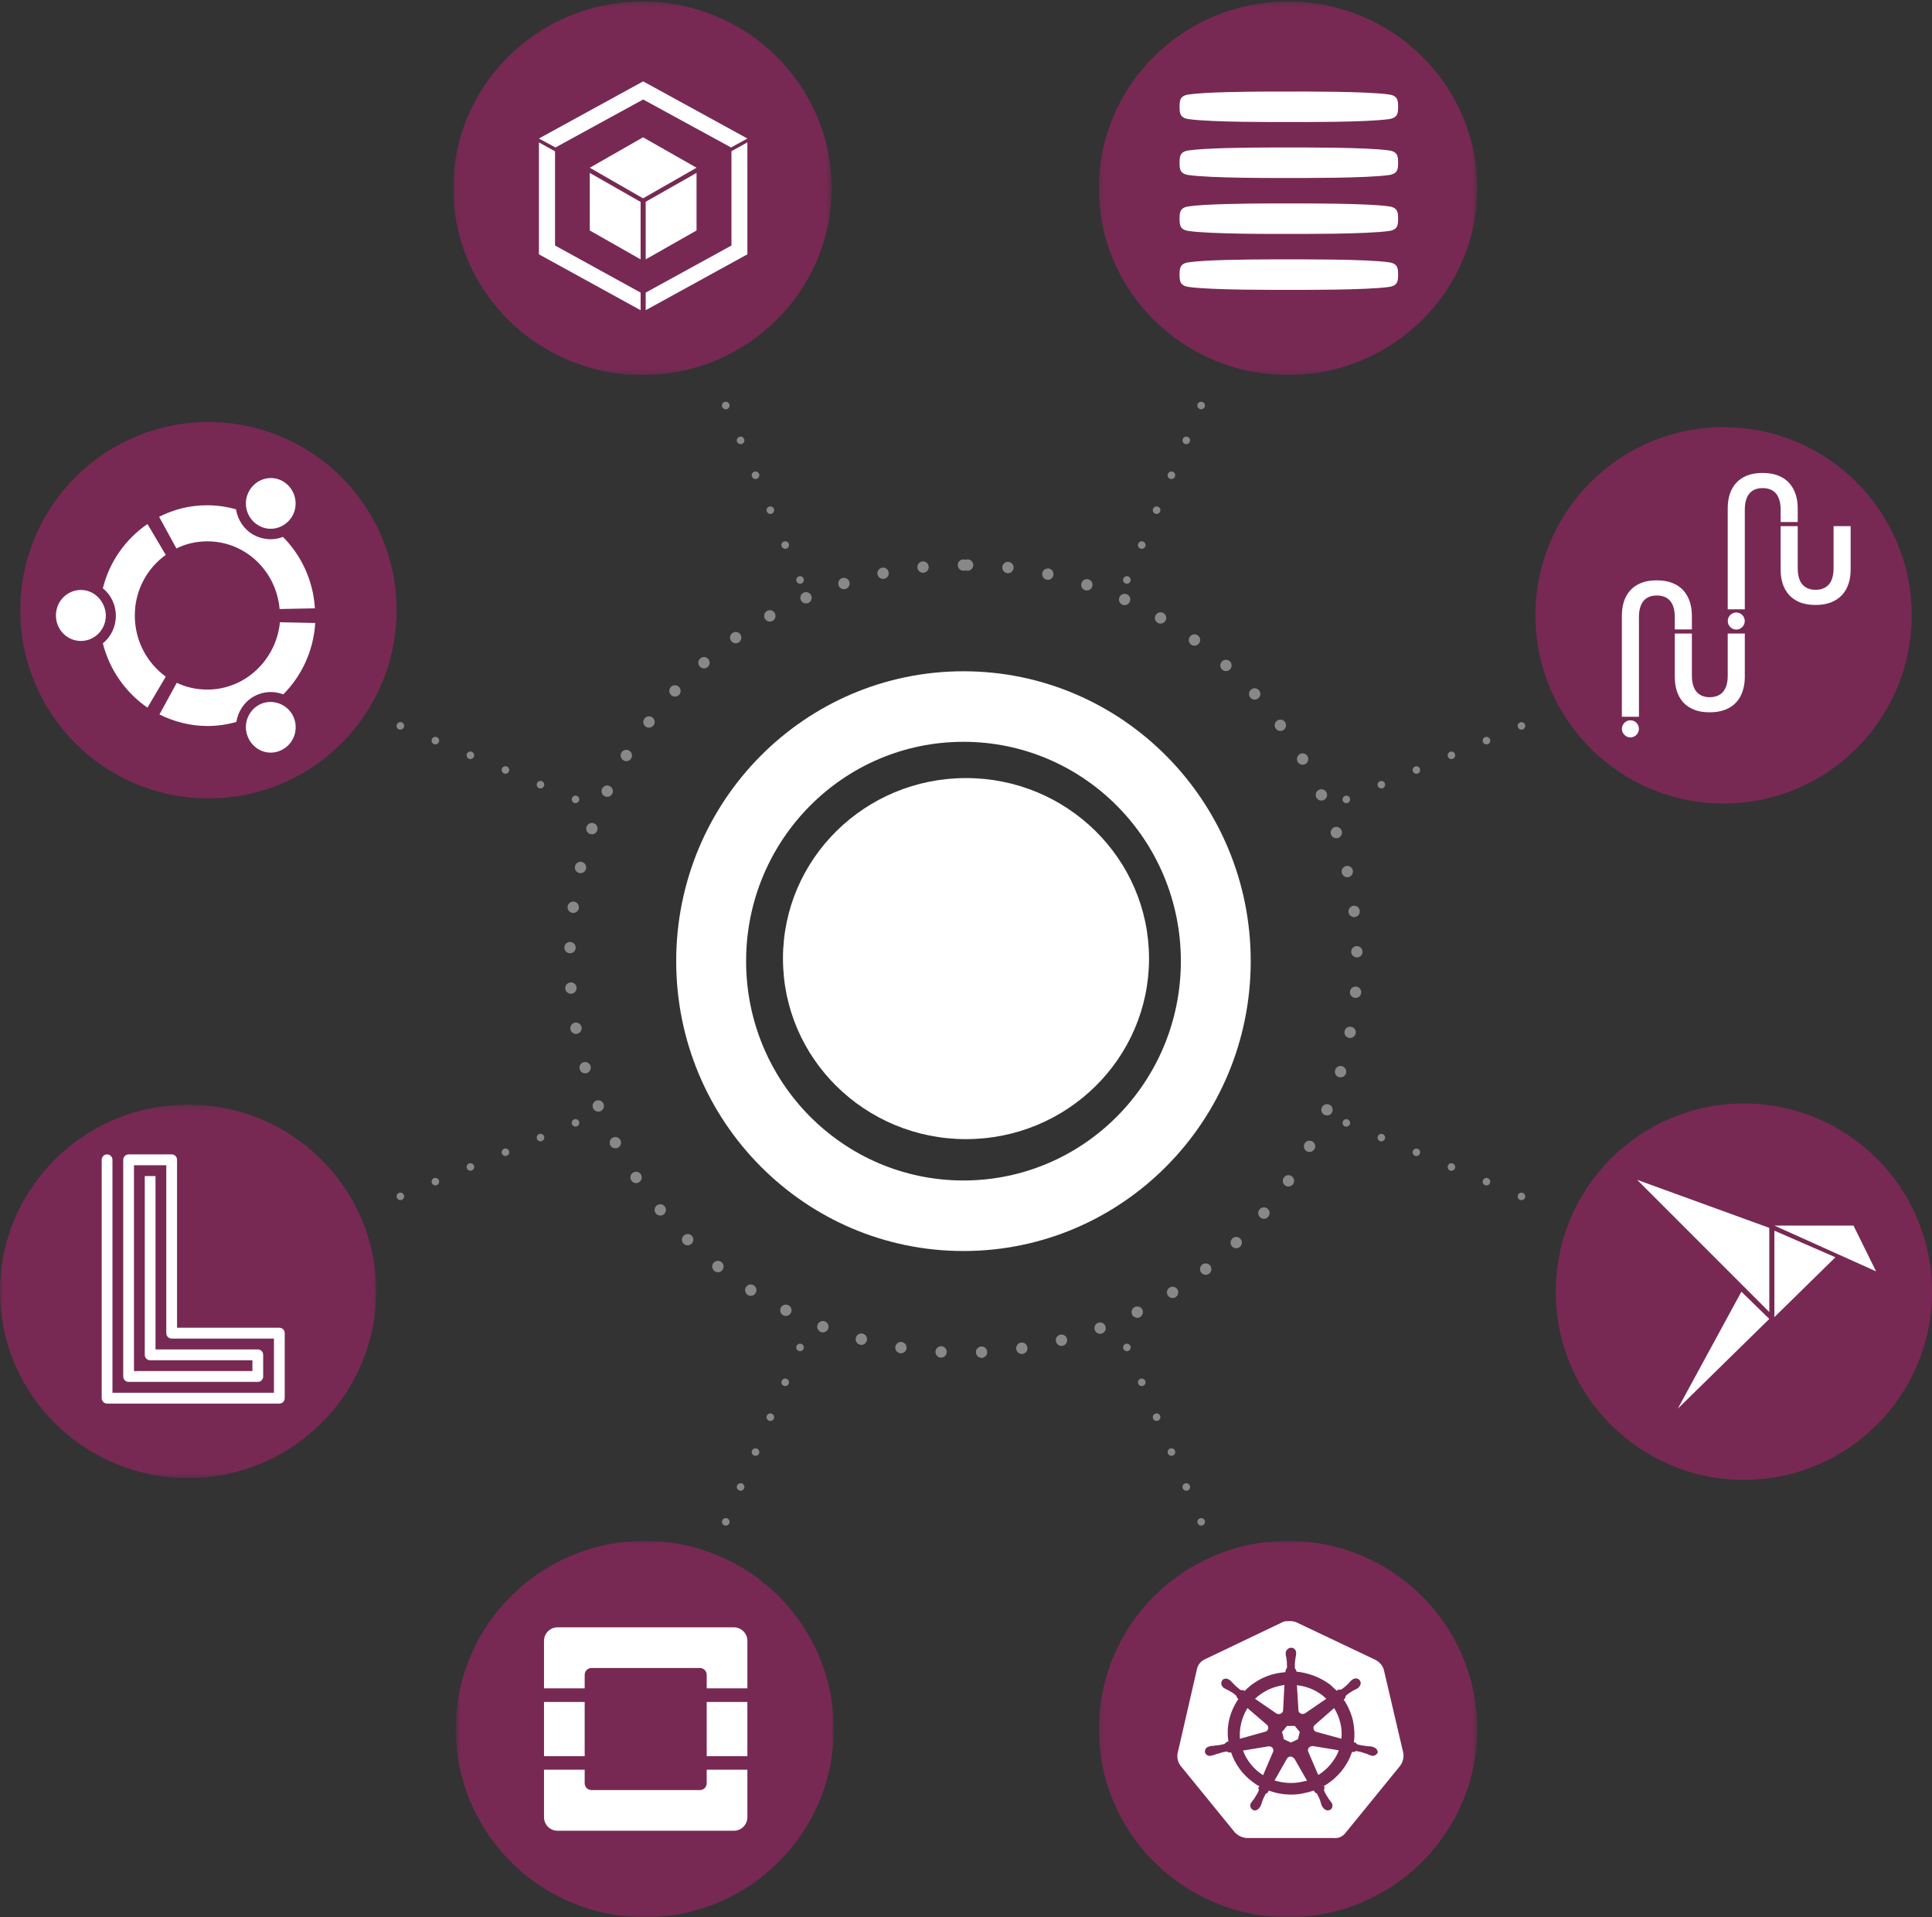 <?xml version="1.0" encoding="UTF-8" standalone="no"?>
<svg xmlns="http://www.w3.org/2000/svg" height="377px" width="380px" version="1.1" xmlns:xlink="http://www.w3.org/1999/xlink" viewBox="0 0 380 377"><rect x="0" y="0" width="380" height="377" fill="#333333" stroke="none"/><!-- Generator: Sketch 55 (78076) - https://sketchapp.com -->
 <title>Group 92</title>
 <desc>Created with Sketch.</desc>
 <defs>
  <polygon id="path-1" points="0.137 0.303 74.552 0.303 74.552 73.737 0.137 73.737"/>
  <polygon id="path-3" points="0.153 0.303 74.568 0.303 74.568 73.737 0.153 73.737"/>
  <polygon id="path-5" points="0.137 0 74.552 0 74.552 74 0.137 74"/>
  <polygon id="path-7" points="0.645 0 75 0 75 74 0.645 74"/>
  <polygon id="path-9" points="0 0.214 74 0.214 74 73.648 0 73.648"/>
  <polygon id="path-11" points="3.3751e-13 0.061 51.911 0.061 51.911 50.162 3.3751e-13 50.162"/>
 </defs>
 <g id="Homepage" fill-rule="evenodd" fill="none">
  <g id="OVERVIEW-page" transform="translate(-871 -219)">
   <g id="Group-92" transform="translate(871 219)">
    <path id="Fill-1" fill="#772953" d="m343 217c-20.44 0-37 16.56-37 37 0 20.43 16.56 37 37 37 20.43 0 37-16.57 37-37 0-20.44-16.57-37-37-37"/>
    <path id="Fill-3" fill="#772953" d="m78 120c0 20.45-16.548 37-37 37s-37-16.55-37-37c0-20.452 16.548-37 37-37s37 16.548 37 37"/>
    <path id="Fill-5" fill="#fff" d="m50.805 103.3c2.357 1.41 5.304 0.54 6.679-1.8 1.374-2.409 0.522-5.419-1.769-6.824-2.357-1.404-5.302-0.535-6.678 1.805-1.373 2.408-0.588 5.419 1.768 6.819m-10.017 32.3c-2.159 0-4.19-0.46-6.023-1.33l-3.405 6.22c2.817 1.4 6.024 2.27 9.428 2.27 1.964 0 3.863-0.27 5.696-0.8 0.328-2.01 1.506-3.88 3.339-4.95 1.834-1.07 3.994-1.2 5.892-0.47 3.602-3.61 5.959-8.56 6.285-14.04l-6.939-0.14c-0.72 7.36-6.809 13.24-14.273 13.24m0-29.15c7.464 0 13.553 5.82 14.207 13.31l6.941-0.14c-0.328-5.48-2.685-10.43-6.285-14.04-1.834 0.73-3.994 0.6-5.892-0.47-1.835-1.07-3.013-2.94-3.341-4.95-1.833-0.534-3.73-0.803-5.695-0.803-3.405 0-6.546 0.803-9.427 2.273l3.403 6.22c1.899-0.94 3.93-1.4 6.089-1.4m-14.272 14.58c0-4.95 2.421-9.3 6.089-11.91l-3.602-6.08c-4.255 2.94-7.463 7.35-8.772 12.64 1.571 1.27 2.554 3.21 2.554 5.41 0 2.21-0.983 4.15-2.554 5.42 1.309 5.22 4.517 9.7 8.772 12.64l3.602-6.09c-3.732-2.74-6.089-7.09-6.089-12.03m24.289 17.65c-2.356 1.41-3.141 4.42-1.768 6.82 1.376 2.41 4.321 3.21 6.678 1.81s3.143-4.42 1.769-6.82c-1.375-2.34-4.388-3.15-6.679-1.81m-34.895-22.67c-2.685 0-4.91 2.21-4.91 5.02 0 2.74 2.161 5.01 4.91 5.01 2.685 0 4.91-2.21 4.91-5.01-0.066-2.75-2.225-5.02-4.91-5.02"/>
    <path id="Fill-7" fill="#772953" d="m339 84c-20.44 0-37 16.56-37 37 0 20.43 16.56 37 37 37 20.43 0 37-16.57 37-37 0-20.44-16.57-37-37-37"/>
    <path id="Fill-9" fill="#fff" d="m364 112c0 1-0.14 1.94-0.41 2.77-0.28 0.85-0.7 1.59-1.26 2.21-0.57 0.62-1.3 1.11-2.16 1.46-0.87 0.34-1.91 0.52-3.09 0.52s-2.22-0.18-3.07-0.52c-0.85-0.35-1.57-0.84-2.13-1.46s-0.98-1.37-1.25-2.21c-0.27-0.83-0.4-1.77-0.4-2.77v-8.54h3.36v8.24c0 0.77 0.09 1.43 0.25 1.97 0.17 0.55 0.41 0.99 0.72 1.32s0.68 0.58 1.1 0.74c0.43 0.17 0.91 0.25 1.44 0.25 0.54 0 1.02-0.08 1.45-0.25 0.43-0.16 0.8-0.41 1.11-0.74s0.56-0.77 0.72-1.32c0.17-0.54 0.26-1.2 0.26-1.97v-8.24h3.36v8.54zm-14.03-13.716c-0.17-0.538-0.41-0.983-0.72-1.316-0.31-0.337-0.68-0.587-1.11-0.745-0.43-0.163-0.92-0.242-1.45-0.242s-1.01 0.081-1.44 0.24c-0.42 0.16-0.79 0.411-1.1 0.747-0.31 0.332-0.55 0.777-0.71 1.314-0.17 0.547-0.26 1.205-0.26 1.978v19.56h-3.36v-19.862c0-0.999 0.13-1.933 0.4-2.772 0.27-0.842 0.69-1.583 1.25-2.209 0.56-0.622 1.28-1.112 2.13-1.459 0.86-0.342 1.89-0.518 3.07-0.518s2.21 0.176 3.08 0.52c0.87 0.346 1.6 0.836 2.16 1.459 0.56 0.626 0.99 1.366 1.26 2.207 0.28 0.839 0.42 1.773 0.42 2.773v2.691h-3.36v-2.39c0-0.768-0.09-1.431-0.26-1.975v-0.001zm-10.14 23.836c0-0.93 0.75-1.68 1.67-1.68s1.67 0.75 1.67 1.68c0 0.92-0.75 1.68-1.67 1.68-0.93 0-1.67-0.76-1.67-1.68zm3.35 10.99c0 1.01-0.14 1.95-0.42 2.78-0.27 0.84-0.69 1.58-1.26 2.21-0.56 0.62-1.29 1.11-2.16 1.45-0.86 0.35-1.91 0.52-3.08 0.52-1.19 0-2.21-0.17-3.06-0.52-0.86-0.34-1.58-0.83-2.14-1.45-0.56-0.63-0.98-1.37-1.25-2.21s-0.4-1.77-0.4-2.78v-8.53h3.36v8.24c0 0.76 0.09 1.43 0.26 1.97s0.41 0.98 0.72 1.32c0.31 0.33 0.68 0.58 1.09 0.74 0.43 0.16 0.91 0.25 1.44 0.25s1.02-0.09 1.45-0.25 0.8-0.41 1.11-0.74c0.31-0.34 0.56-0.78 0.73-1.32s0.25-1.21 0.25-1.97v-8.24h3.36v8.54-0.01zm-14.03-13.71c-0.17-0.54-0.41-0.98-0.72-1.32-0.31-0.33-0.68-0.58-1.11-0.74s-0.92-0.24-1.45-0.24-1.02 0.08-1.44 0.24-0.79 0.41-1.1 0.74c-0.3 0.34-0.55 0.78-0.71 1.32-0.18 0.55-0.26 1.21-0.26 1.98v19.56h-3.36v-19.87c0-1 0.13-1.93 0.4-2.77s0.69-1.58 1.25-2.21c0.56-0.62 1.28-1.11 2.13-1.45 0.85-0.35 1.89-0.52 3.07-0.52s2.22 0.17 3.08 0.52c0.87 0.34 1.6 0.83 2.16 1.45 0.56 0.63 0.99 1.37 1.26 2.21 0.28 0.84 0.42 1.77 0.42 2.77v2.7h-3.36v-2.4c0-0.76-0.09-1.43-0.26-1.97zm-7.29 25.11c-0.31 0.32-0.73 0.49-1.18 0.49s-0.87-0.17-1.18-0.5c-0.32-0.31-0.49-0.73-0.49-1.18s0.17-0.87 0.49-1.19c0.31-0.32 0.73-0.49 1.18-0.49s0.87 0.17 1.18 0.49c0.32 0.31 0.49 0.74 0.49 1.19s-0.17 0.87-0.49 1.19z"/>
    <g id="Group-13" transform="translate(216)">
     <mask id="mask-2" fill="white">
      <use xlink:href="#path-1"/>
     </mask>
     <path id="Fill-11" fill="#772953" mask="url(#mask-2)" d="m74.552 37.02c0 20.278-16.658 36.717-37.207 36.717-20.551 0-37.208-16.439-37.208-36.717-0-20.278 16.658-36.717 37.208-36.717 20.547-0 37.207 16.439 37.207 36.717"/>
    </g>
    <path id="Fill-14" fill="#fff" d="m250.21 51.003c-4.8 0.009-13.17 0.088-16.5 0.588-1.8 0.279-1.66 1.442-1.71 2.401v0.018c0.05 0.958-0.09 2.122 1.71 2.4 4.43 0.665 17.81 0.587 19.78 0.587h0.02c1.96 0 15.34 0.078 19.77-0.587 1.8-0.278 1.67-1.442 1.72-2.4-0.05-0.963 0.09-2.139-1.72-2.419-4.43-0.666-17.81-0.588-19.77-0.588-0.5-0.003-1.7-0.003-3.3-0.003v0.003z"/>
    <path id="Fill-16" fill="#fff" d="m250.21 18.003c-4.8 0.009-13.17 0.088-16.5 0.588-1.8 0.279-1.66 1.441-1.71 2.401v0.018c0.05 0.958-0.09 2.122 1.71 2.4 4.43 0.665 17.81 0.587 19.78 0.587h0.02c1.96 0 15.34 0.078 19.77-0.588 1.8-0.277 1.67-1.442 1.72-2.401-0.05-0.961 0.09-2.138-1.72-2.417-4.43-0.666-17.81-0.588-19.77-0.588-0.49 0-1.7-0.003-3.3 0z"/>
    <path id="Fill-18" fill="#fff" d="m250.21 40.006c-4.8 0.008-13.17 0.089-16.5 0.588-1.8 0.278-1.66 1.44-1.71 2.398v0.018c0.05 0.959-0.09 2.122 1.71 2.399 4.43 0.666 17.81 0.588 19.78 0.588h0.02c1.96 0 15.34 0.078 19.77-0.588 1.8-0.277 1.67-1.44 1.72-2.398-0.05-0.962 0.09-2.137-1.72-2.417-4.43-0.666-17.81-0.588-19.77-0.588-0.5-0.005-1.7-0.007-3.3-0.005v0.005z"/>
    <path id="Fill-20" fill="#fff" d="m250.21 29.004c-4.8 0.008-13.17 0.089-16.5 0.588-1.8 0.279-1.66 1.44-1.71 2.4v0.018c0.05 0.958-0.09 2.121 1.71 2.399 4.43 0.666 17.81 0.588 19.78 0.588h0.02c1.96 0 15.34 0.077 19.77-0.588 1.8-0.278 1.67-1.441 1.72-2.399-0.05-0.963 0.09-2.137-1.72-2.418-4.43-0.664-17.81-0.588-19.77-0.588-0.5-0.004-1.7-0.004-3.3-0.004v0.004z"/>
    <g id="Group-24" transform="translate(89)">
     <mask id="mask-4" fill="white">
      <use xlink:href="#path-3"/>
     </mask>
     <path id="Fill-22" fill="#772953" mask="url(#mask-4)" d="m37.361 0.303c-20.54 0-37.208 16.446-37.208 36.717 0 20.27 16.668 36.717 37.208 36.717 20.541 0 37.207-16.447 37.207-36.717 0-20.271-16.666-36.717-37.207-36.717"/>
    </g>
    <polygon id="Fill-25" points="127 51 137 45.323 137 34 127 39.676" fill="#fff"/>
    <polygon id="Fill-27" points="143.87 29.732 143.87 48.278 127 57.537 127 61 147 50.01 147 28" fill="#fff"/>
    <polygon id="Fill-29" points="126.48 27 116 32.984 126.48 39 137 32.984" fill="#fff"/>
    <polygon id="Fill-31" points="126.5 19.562 143.79 29 147 27.235 126.5 16 106 27.235 109.25 29" fill="#fff"/>
    <polygon id="Fill-33" points="109.17 29.762 106 28 106 50.01 126 61 126 57.537 109.17 48.278" fill="#fff"/>
    <polygon id="Fill-35" points="116 45.323 126 51 126 39.708 116 34" fill="#fff"/>
    <path id="Fill-37" fill="#888" d="m142.05 80.023c-0.14-0.37 0.02-0.814 0.41-0.962 0.37-0.163 0.82 0.014 0.97 0.385 0.17 0.385-0.01 0.814-0.39 0.977-0.1 0.03-0.19 0.059-0.3 0.059-0.28 0-0.57-0.177-0.69-0.459m2.92 6.856c-0.15-0.37 0.03-0.799 0.41-0.962 0.37-0.163 0.82 0.015 0.97 0.4 0.17 0.37-0.01 0.799-0.39 0.962-0.09 0.045-0.19 0.059-0.3 0.059-0.28 0-0.55-0.162-0.69-0.459m2.94 6.871c-0.17-0.385 0.01-0.814 0.39-0.977 0.39-0.148 0.82 0.015 0.99 0.4 0.16 0.37-0.03 0.814-0.41 0.962-0.09 0.045-0.19 0.06-0.28 0.06-0.3 0-0.57-0.163-0.69-0.445m2.92 6.86c-0.17-0.37 0.01-0.818 0.39-0.966 0.39-0.163 0.82 0.015 0.99 0.386 0.16 0.38-0.02 0.81-0.41 0.98-0.09 0.03-0.19 0.06-0.28 0.06-0.3 0-0.57-0.18-0.69-0.46m2.92 6.85c-0.17-0.37 0.01-0.81 0.4-0.96 0.38-0.16 0.81 0.02 0.98 0.39 0.16 0.38-0.02 0.81-0.41 0.97-0.09 0.05-0.19 0.06-0.28 0.06-0.3 0-0.57-0.18-0.69-0.46m2.92 6.86c-0.17-0.37 0.01-0.8 0.4-0.96 0.38-0.17 0.83 0.01 0.97 0.4 0.17 0.37-0.01 0.8-0.38 0.96-0.11 0.04-0.2 0.06-0.3 0.06-0.29 0-0.57-0.16-0.69-0.46m64.29 150.92c-0.17-0.37 0.01-0.81 0.39-0.96 0.39-0.16 0.82 0.02 0.99 0.39 0.15 0.38-0.02 0.81-0.41 0.97-0.09 0.03-0.19 0.06-0.28 0.06-0.3 0-0.57-0.17-0.69-0.46m2.92 6.86c-0.17-0.37 0.01-0.81 0.4-0.96 0.38-0.16 0.81 0.01 0.97 0.4 0.17 0.37-0.01 0.8-0.4 0.96-0.09 0.05-0.19 0.06-0.29 0.06-0.29 0-0.56-0.16-0.68-0.46m2.92 6.87c-0.17-0.38 0.01-0.81 0.4-0.98 0.38-0.16 0.82 0.02 0.97 0.4 0.17 0.37-0.01 0.82-0.4 0.97-0.09 0.04-0.19 0.06-0.28 0.06-0.31 0-0.57-0.17-0.69-0.45m2.92 6.86c-0.17-0.39 0.01-0.82 0.4-0.98 0.38-0.15 0.82 0.03 0.97 0.4 0.17 0.37-0.01 0.82-0.39 0.96-0.1 0.05-0.19 0.06-0.29 0.06-0.29 0-0.57-0.16-0.69-0.44m2.92 6.85c-0.16-0.37 0.01-0.81 0.4-0.96 0.37-0.16 0.82 0.02 0.97 0.39 0.17 0.38-0.01 0.81-0.39 0.97-0.1 0.03-0.19 0.06-0.3 0.06-0.28 0-0.56-0.17-0.68-0.46m2.93 6.86c-0.16-0.37 0.02-0.8 0.39-0.96 0.39-0.16 0.82 0.01 0.99 0.4 0.15 0.37-0.03 0.8-0.41 0.96-0.09 0.05-0.19 0.06-0.28 0.06-0.3 0-0.57-0.16-0.69-0.46"/>
    <path id="Fill-39" fill="#888" d="m235.96 80.423c-0.38-0.163-0.55-0.592-0.41-0.977 0.17-0.371 0.6-0.548 0.99-0.385 0.38 0.148 0.56 0.592 0.41 0.962-0.12 0.282-0.41 0.459-0.69 0.459-0.11 0-0.21-0.029-0.3-0.059m-2.92 6.856c-0.39-0.163-0.55-0.592-0.4-0.962 0.16-0.385 0.59-0.563 0.98-0.4 0.38 0.163 0.56 0.592 0.39 0.962-0.12 0.297-0.39 0.459-0.69 0.459-0.09 0-0.19-0.014-0.28-0.059m-2.92 6.856c-0.39-0.148-0.57-0.592-0.4-0.962 0.16-0.385 0.59-0.548 0.98-0.4 0.38 0.163 0.56 0.592 0.39 0.977-0.12 0.282-0.39 0.445-0.69 0.445-0.09 0-0.19-0.015-0.28-0.06m-2.92 6.875c-0.39-0.17-0.57-0.6-0.4-0.98 0.16-0.371 0.6-0.549 0.97-0.386 0.39 0.148 0.57 0.596 0.4 0.966-0.12 0.28-0.39 0.46-0.69 0.46-0.1 0-0.19-0.03-0.28-0.06m-2.92 6.85c-0.39-0.16-0.57-0.59-0.4-0.97 0.16-0.37 0.6-0.55 0.97-0.39 0.39 0.15 0.57 0.59 0.41 0.96-0.12 0.28-0.41 0.46-0.69 0.46-0.11 0-0.2-0.01-0.29-0.06m-2.93 6.86c-0.38-0.16-0.56-0.59-0.39-0.96 0.15-0.39 0.6-0.57 0.97-0.4 0.39 0.16 0.55 0.59 0.4 0.96-0.12 0.3-0.4 0.46-0.68 0.46-0.11 0-0.2-0.02-0.3-0.06m-64.28 150.92c-0.39-0.16-0.57-0.59-0.4-0.97 0.16-0.37 0.6-0.55 0.99-0.39 0.37 0.15 0.55 0.59 0.38 0.96-0.11 0.29-0.38 0.46-0.68 0.46-0.09 0-0.2-0.03-0.29-0.06m-2.92 6.86c-0.39-0.16-0.57-0.59-0.4-0.96 0.16-0.39 0.6-0.56 0.97-0.4 0.39 0.15 0.57 0.59 0.41 0.96-0.12 0.3-0.41 0.46-0.69 0.46-0.09 0-0.2-0.01-0.29-0.06m-2.93 6.86c-0.38-0.15-0.56-0.6-0.39-0.97 0.15-0.38 0.6-0.56 0.97-0.4 0.39 0.17 0.57 0.6 0.41 0.98-0.12 0.28-0.41 0.45-0.69 0.45-0.11 0-0.2-0.02-0.3-0.06m-2.92 6.85c-0.38-0.14-0.56-0.59-0.39-0.96 0.15-0.37 0.6-0.55 0.97-0.4 0.38 0.16 0.57 0.59 0.41 0.98-0.12 0.28-0.41 0.44-0.69 0.44-0.11 0-0.2-0.01-0.3-0.06m-2.92 6.87c-0.38-0.16-0.56-0.59-0.41-0.97 0.17-0.37 0.6-0.55 0.99-0.39 0.38 0.15 0.56 0.59 0.39 0.96-0.1 0.29-0.39 0.46-0.67 0.46-0.11 0-0.2-0.03-0.3-0.06m-2.92 6.86c-0.39-0.16-0.55-0.59-0.41-0.96 0.17-0.39 0.6-0.56 0.99-0.4 0.38 0.16 0.56 0.59 0.41 0.96-0.14 0.3-0.41 0.46-0.71 0.46-0.09 0-0.19-0.01-0.28-0.06"/>
    <path id="Fill-41" fill="#888" d="m298.57 143.04c-0.16-0.39 0.02-0.82 0.4-0.98s0.82 0.03 0.97 0.4c0.16 0.37-0.02 0.81-0.4 0.96-0.09 0.05-0.19 0.06-0.28 0.06-0.3 0-0.57-0.16-0.69-0.44m-6.89 2.88c-0.16-0.37 0.02-0.81 0.39-0.97 0.39-0.15 0.82 0.03 0.98 0.4 0.17 0.38-0.01 0.81-0.4 0.97-0.09 0.03-0.19 0.06-0.28 0.06-0.3 0-0.57-0.17-0.69-0.46m-6.88 2.89c-0.17-0.37 0.01-0.81 0.38-0.96 0.39-0.16 0.82 0.01 0.98 0.39 0.15 0.38-0.02 0.81-0.4 0.97-0.09 0.05-0.19 0.06-0.28 0.06-0.3 0-0.58-0.18-0.68-0.46m-6.9 2.89c-0.15-0.37 0.01-0.81 0.4-0.96 0.37-0.16 0.81 0.01 0.96 0.38 0.17 0.39-0.01 0.82-0.38 0.98-0.11 0.05-0.2 0.06-0.3 0.06-0.28 0-0.57-0.18-0.68-0.46m-6.89 2.89c-0.17-0.37 0.01-0.8 0.4-0.96 0.37-0.17 0.8 0.01 0.97 0.4 0.16 0.37-0.02 0.8-0.41 0.96-0.08 0.04-0.17 0.06-0.28 0.06-0.28 0-0.56-0.18-0.68-0.46m-6.89 2.9c-0.16-0.38 0.02-0.81 0.39-0.97 0.38-0.17 0.81 0.01 0.98 0.4 0.15 0.37-0.02 0.81-0.4 0.96-0.09 0.04-0.2 0.06-0.29 0.06-0.29 0-0.56-0.17-0.68-0.45m-151.61 63.59c-0.16-0.37 0.02-0.81 0.4-0.96 0.38-0.16 0.81 0.02 0.97 0.39 0.16 0.38-0.01 0.81-0.4 0.97-0.09 0.03-0.18 0.06-0.28 0.06-0.29 0-0.57-0.17-0.69-0.46m-6.89 2.89c-0.16-0.37 0.02-0.81 0.39-0.96 0.39-0.16 0.82 0.01 0.98 0.4 0.17 0.37-0.01 0.8-0.4 0.96-0.09 0.05-0.19 0.06-0.28 0.06-0.3 0-0.57-0.18-0.69-0.46m-6.897 2.89c-0.149-0.37 0.029-0.8 0.401-0.96 0.372-0.17 0.818 0.01 0.986 0.4 0.14 0.37-0.02 0.8-0.406 0.96-0.089 0.04-0.193 0.06-0.297 0.06-0.283 0-0.551-0.16-0.684-0.46m-6.888 2.9c-0.148-0.38 0.015-0.81 0.402-0.97 0.372-0.15 0.818 0.01 0.982 0.4 0.148 0.37-0.03 0.81-0.402 0.96-0.104 0.04-0.193 0.06-0.297 0.06-0.283 0-0.566-0.16-0.685-0.45m-6.887 2.89c-0.164-0.38 0.015-0.81 0.402-0.98 0.372-0.14 0.818 0.03 0.967 0.4 0.163 0.37-0.015 0.82-0.402 0.97-0.089 0.04-0.178 0.06-0.283 0.06-0.282 0-0.565-0.17-0.684-0.45m-6.887 2.89c-0.164-0.37 0.015-0.81 0.387-0.96 0.386-0.16 0.818 0.01 0.981 0.38 0.164 0.39-0.014 0.82-0.401 0.98-0.089 0.03-0.194 0.06-0.283 0.06-0.297 0-0.565-0.18-0.684-0.46"/>
    <path id="Fill-43" fill="#888" d="m78.448 143.42c-0.372-0.15-0.551-0.6-0.387-0.97s0.595-0.55 0.967-0.4c0.387 0.17 0.565 0.59 0.401 0.98-0.119 0.28-0.401 0.44-0.684 0.44-0.104 0-0.193-0.01-0.297-0.05m6.902 2.9c-0.387-0.16-0.566-0.59-0.402-0.98 0.164-0.37 0.595-0.55 0.967-0.4 0.387 0.16 0.565 0.61 0.402 0.98-0.119 0.28-0.387 0.46-0.685 0.46-0.089 0-0.193-0.03-0.282-0.06m6.887 2.89c-0.387-0.16-0.55-0.59-0.402-0.98 0.164-0.37 0.595-0.55 0.982-0.38 0.372 0.14 0.55 0.59 0.402 0.96-0.134 0.28-0.402 0.46-0.699 0.46-0.09 0-0.194-0.03-0.283-0.06m6.887 2.89c-0.372-0.17-0.55-0.6-0.401-0.98 0.163-0.37 0.595-0.55 0.981-0.39 0.386 0.15 0.546 0.6 0.406 0.97-0.123 0.28-0.406 0.46-0.703 0.46-0.089 0-0.194-0.02-0.283-0.06m6.886 2.89c-0.37-0.17-0.55-0.6-0.39-0.97 0.15-0.38 0.6-0.56 0.97-0.4 0.39 0.17 0.57 0.6 0.4 0.97-0.12 0.28-0.4 0.46-0.68 0.46-0.11 0-0.19-0.02-0.3-0.06m6.9 2.89c-0.38-0.15-0.56-0.6-0.4-0.97 0.17-0.38 0.6-0.56 0.97-0.4 0.39 0.17 0.56 0.6 0.4 0.98-0.12 0.28-0.39 0.44-0.68 0.44-0.09 0-0.2-0.01-0.29-0.05m151.6 63.62c-0.37-0.17-0.55-0.6-0.39-0.98 0.15-0.37 0.59-0.55 0.97-0.39 0.38 0.15 0.56 0.59 0.4 0.97-0.12 0.28-0.4 0.45-0.69 0.45-0.1 0-0.19-0.03-0.29-0.05m6.9 2.88c-0.39-0.16-0.57-0.59-0.4-0.96 0.16-0.38 0.59-0.56 0.96-0.4 0.39 0.15 0.57 0.59 0.41 0.96-0.12 0.29-0.39 0.46-0.69 0.46-0.09 0-0.19-0.01-0.28-0.06m6.89 2.89c-0.39-0.16-0.55-0.59-0.4-0.96 0.16-0.38 0.59-0.56 0.98-0.4 0.37 0.16 0.55 0.59 0.38 0.96-0.12 0.3-0.38 0.46-0.68 0.46-0.09 0-0.19-0.01-0.28-0.06m6.88 2.89c-0.37-0.15-0.55-0.59-0.38-0.96 0.15-0.39 0.59-0.56 0.96-0.4 0.38 0.16 0.55 0.59 0.4 0.98-0.11 0.28-0.4 0.44-0.68 0.44-0.1 0-0.21-0.01-0.3-0.06m6.89 2.89c-0.37-0.15-0.55-0.59-0.39-0.96 0.15-0.37 0.6-0.55 0.97-0.4 0.39 0.16 0.57 0.59 0.4 0.98-0.12 0.28-0.4 0.44-0.68 0.44-0.11 0-0.2-0.01-0.3-0.06m6.9 2.9c-0.38-0.16-0.56-0.6-0.4-0.97s0.6-0.55 0.97-0.39c0.38 0.15 0.56 0.6 0.4 0.97-0.12 0.28-0.39 0.44-0.68 0.44-0.09 0-0.2-0.01-0.29-0.05"/>
    <polygon id="Fill-45" points="348 258 322 232 348 241.45" fill="#fff"/>
    <polygon id="Fill-47" points="330 277 348 259.35 342.51 254" fill="#fff"/>
    <polygon id="Fill-49" points="349 259 361 247.23 349 242" fill="#fff"/>
    <polygon id="Fill-51" points="364.56 241 349 241 369 250" fill="#fff"/>
    <g id="Group-55" transform="translate(216 303)">
     <mask id="mask-6" fill="white">
      <use xlink:href="#path-5"/>
     </mask>
     <path id="Fill-53" fill="#772953" mask="url(#mask-6)" d="m37.345 0c-20.551 0-37.208 16.563-37.208 36.997-0 20.435 16.657 37.003 37.208 37.003 20.549 0 37.207-16.568 37.207-37.003 0-20.434-16.658-36.997-37.207-36.997"/>
    </g>
    <g id="Group-58" transform="translate(89 303)">
     <mask id="mask-8" fill="white">
      <use xlink:href="#path-7"/>
     </mask>
     <path id="Fill-56" fill="#772953" mask="url(#mask-8)" d="m37.822 0c-20.532 0-37.177 16.563-37.177 36.997-0 20.435 16.645 37.003 37.177 37.003 20.533 0 37.178-16.568 37.178-37.003 0-20.434-16.645-36.997-37.178-36.997"/>
    </g>
    <path id="Fill-59" fill="#fff" d="m107 348v9.33c0 1.48 1.19 2.67 2.67 2.67h34.66c1.48 0 2.67-1.19 2.67-2.67v-9.33h-8v2.67c0 0.73-0.59 1.33-1.33 1.33h-21.34c-0.74 0-1.33-0.6-1.33-1.33v-2.67h-8zm32-2.67h8v-10.66h-8v10.66zm-32 0h8v-10.66h-8v10.66zm2.67-25.33c-1.48 0-2.67 1.19-2.67 2.67v9.33h8v-2.67c0-0.73 0.59-1.33 1.33-1.33h21.34c0.73 0 1.33 0.6 1.33 1.33v2.67h8v-9.33c0-1.48-1.19-2.67-2.67-2.67h-34.66z"/>
    <path id="Fill-61" fill="#888" d="m190.3 112.23c-0.15 0-0.28-0.03-0.4-0.07-0.13 0.04-0.27 0.07-0.4 0.07-0.62 0-1.12-0.5-1.12-1.11 0-0.63 0.5-1.12 1.12-1.12 0.13 0 0.28 0.03 0.4 0.07 0.14-0.04 0.27-0.07 0.42-0.07h0.01c0.61 0 1.1 0.51 1.1 1.13-0.01 0.61-0.5 1.1-1.11 1.1h-0.02zm-9.86-0.61c-0.07-0.61 0.39-1.16 1-1.22s1.16 0.39 1.22 1-0.39 1.16-1 1.22c-0.04 0.01-0.07 0.01-0.12 0.01-0.56 0-1.04-0.43-1.1-1.01zm17.69 1.09c-0.61-0.06-1.06-0.63-0.99-1.24 0.06-0.61 0.63-1.05 1.24-0.98 0.61 0.08 1.06 0.63 0.98 1.24-0.06 0.56-0.55 0.99-1.1 0.99-0.04 0-0.09-0.01-0.13-0.01zm-25.54 0.24c-0.12-0.6 0.27-1.19 0.86-1.31 0.61-0.14 1.21 0.25 1.33 0.86 0.13 0.61-0.27 1.19-0.87 1.32-0.07 0.02-0.15 0.02-0.22 0.02-0.52 0-0.98-0.36-1.1-0.89zm33.27 1.04c-0.59-0.14-0.98-0.73-0.85-1.33 0.13-0.61 0.73-0.98 1.33-0.86 0.6 0.13 0.98 0.73 0.84 1.34-0.1 0.52-0.56 0.88-1.08 0.88-0.08 0-0.15-0.02-0.24-0.03zm-40.93 1.1c-0.19-0.6 0.13-1.22 0.71-1.42 0.6-0.17 1.22 0.15 1.42 0.73 0.18 0.6-0.15 1.22-0.73 1.4-0.12 0.05-0.23 0.06-0.34 0.06-0.48 0-0.91-0.3-1.06-0.77zm48.5 0.97c-0.6-0.2-0.91-0.82-0.71-1.42 0.19-0.58 0.83-0.89 1.41-0.7 0.58 0.2 0.89 0.82 0.7 1.4-0.15 0.48-0.58 0.77-1.06 0.77-0.12 0-0.22-0.01-0.34-0.05zm-55.91 1.94c-0.25-0.58 0-1.23 0.57-1.47 0.56-0.25 1.22 0 1.47 0.58 0.25 0.55-0.01 1.21-0.58 1.46-0.15 0.06-0.3 0.09-0.45 0.09-0.43 0-0.83-0.24-1.01-0.66zm63.21 0.9c-0.55-0.26-0.8-0.91-0.55-1.48 0.26-0.56 0.91-0.81 1.48-0.56 0.56 0.25 0.8 0.92 0.55 1.49-0.18 0.4-0.6 0.65-1.02 0.65-0.14 0-0.31-0.03-0.46-0.1zm-70.29 2.76c-0.29-0.53-0.12-1.22 0.43-1.53 0.54-0.3 1.21-0.1 1.52 0.43 0.3 0.54 0.12 1.21-0.41 1.52-0.18 0.1-0.38 0.15-0.55 0.15-0.39 0-0.78-0.21-0.99-0.57zm77.27 0.82c-0.54-0.31-0.72-0.99-0.4-1.53 0.31-0.54 0.99-0.71 1.53-0.4 0.52 0.31 0.71 0.99 0.4 1.52-0.21 0.35-0.58 0.56-0.97 0.56-0.19 0-0.38-0.04-0.56-0.15zm-83.91 3.54c-0.36-0.5-0.24-1.19 0.26-1.54 0.49-0.36 1.19-0.24 1.55 0.25 0.36 0.5 0.24 1.2-0.25 1.56-0.21 0.13-0.43 0.21-0.66 0.21-0.34 0-0.68-0.16-0.9-0.48zm90.48 0.73c-0.49-0.36-0.61-1.05-0.24-1.55 0.36-0.5 1.06-0.61 1.55-0.25h0.02c0.49 0.36 0.59 1.06 0.23 1.56-0.22 0.3-0.56 0.46-0.9 0.46-0.23 0-0.45-0.07-0.66-0.22zm-96.66 4.3c-0.4-0.46-0.35-1.16 0.11-1.58 0.46-0.4 1.16-0.35 1.57 0.11s0.36 1.17-0.1 1.58c-0.21 0.19-0.48 0.28-0.74 0.28-0.3 0-0.61-0.14-0.84-0.39zm102.78 0.64c-0.48-0.42-0.51-1.11-0.09-1.58 0.4-0.46 1.11-0.5 1.57-0.09 0.45 0.42 0.49 1.12 0.08 1.58-0.21 0.25-0.52 0.37-0.82 0.37-0.27 0-0.54-0.09-0.74-0.28zm-108.4 5c-0.46-0.43-0.47-1.13-0.06-1.58 0.42-0.46 1.12-0.49 1.58-0.06 0.44 0.42 0.47 1.12 0.06 1.58-0.23 0.24-0.52 0.36-0.82 0.36-0.28 0-0.55-0.11-0.76-0.3zm113.96 0.52c-0.42-0.45-0.39-1.16 0.07-1.58 0.45-0.41 1.16-0.37 1.58 0.08 0.42 0.46 0.37 1.16-0.08 1.57-0.22 0.2-0.49 0.3-0.75 0.3-0.3 0-0.6-0.13-0.82-0.37zm-118.99 5.65c-0.49-0.37-0.59-1.07-0.22-1.56 0.37-0.5 1.07-0.59 1.56-0.22s0.6 1.07 0.23 1.56c-0.23 0.3-0.55 0.45-0.9 0.45-0.23 0-0.46-0.08-0.67-0.23zm123.96 0.42c-0.36-0.49-0.26-1.19 0.23-1.56s1.19-0.25 1.57 0.24c0.35 0.49 0.25 1.19-0.24 1.56-0.2 0.15-0.43 0.22-0.66 0.22-0.34 0-0.68-0.16-0.9-0.46zm-128.31 6.23c-0.54-0.31-0.7-0.99-0.39-1.53 0.33-0.52 1.01-0.7 1.53-0.37 0.54 0.31 0.7 1 0.39 1.53-0.21 0.34-0.58 0.54-0.97 0.54-0.19 0-0.39-0.06-0.56-0.17zm132.63 0.32c-0.31-0.54-0.13-1.22 0.4-1.54 0.53-0.31 1.21-0.13 1.52 0.41 0.31 0.53 0.14 1.2-0.38 1.53-0.18 0.1-0.38 0.15-0.57 0.15-0.39 0-0.76-0.2-0.97-0.55zm-136.29 6.75c-0.57-0.25-0.81-0.92-0.54-1.49 0.27-0.55 0.92-0.79 1.49-0.52 0.55 0.26 0.79 0.92 0.53 1.48-0.19 0.41-0.59 0.65-1.01 0.65-0.16 0-0.32-0.04-0.47-0.12zm139.92 0.19c-0.25-0.55-0.01-1.22 0.55-1.47 0.57-0.25 1.22-0.01 1.49 0.55 0.25 0.57 0 1.22-0.55 1.47-0.16 0.08-0.31 0.11-0.48 0.11-0.41 0-0.81-0.24-1.01-0.66zm-142.84 7.22c-0.58-0.19-0.88-0.83-0.68-1.41 0.21-0.58 0.85-0.9 1.43-0.69 0.58 0.2 0.89 0.84 0.68 1.42-0.16 0.46-0.59 0.75-1.06 0.75-0.11 0-0.23-0.03-0.37-0.07zm145.74 0.09c-0.19-0.6 0.12-1.22 0.7-1.43 0.58-0.19 1.22 0.12 1.41 0.71 0.2 0.59-0.12 1.21-0.69 1.42-0.12 0.03-0.24 0.04-0.36 0.04-0.46 0-0.91-0.28-1.06-0.74zm-147.86 7.59c-0.6-0.15-0.97-0.75-0.82-1.34 0.13-0.61 0.74-0.98 1.34-0.84 0.59 0.15 0.96 0.75 0.83 1.34-0.12 0.52-0.58 0.87-1.09 0.87-0.09 0-0.18-0.02-0.26-0.03zm149.99-0.05c-0.15-0.59 0.24-1.19 0.83-1.32 0.61-0.15 1.21 0.24 1.34 0.83 0.13 0.6-0.24 1.19-0.85 1.34-0.07 0.01-0.16 0.03-0.23 0.03-0.51 0-0.97-0.36-1.09-0.88zm-151.3 7.9c-0.63-0.09-1.04-0.64-0.97-1.26 0.07-0.61 0.64-1.04 1.25-0.96s1.04 0.64 0.97 1.25c-0.08 0.57-0.57 0.97-1.12 0.97h-0.13zm152.62-0.16c-0.07-0.61 0.38-1.18 0.98-1.25 0.61-0.08 1.17 0.37 1.24 0.98s-0.36 1.16-0.97 1.23c-0.04 0.02-0.09 0.02-0.13 0.02-0.57 0-1.04-0.42-1.12-0.98zm-153.14 8.09c-0.61-0.01-1.1-0.52-1.09-1.14 0.02-0.61 0.54-1.11 1.15-1.09 0.62 0.03 1.1 0.54 1.08 1.16-0.01 0.6-0.5 1.07-1.11 1.07h-0.03zm153.68-0.27c-0.02-0.62 0.47-1.13 1.1-1.14 0.61 0 1.11 0.49 1.13 1.1 0.01 0.62-0.48 1.13-1.09 1.13h-0.03c-0.59 0-1.1-0.48-1.11-1.09zm-154.58 7.2c-0.06-0.62 0.41-1.14 1.03-1.2 0.61-0.05 1.15 0.42 1.19 1.04 0.04 0.61-0.42 1.15-1.03 1.19h-0.09c-0.58 0-1.07-0.45-1.1-1.03zm155.34 1.85c-0.61-0.06-1.07-0.6-1.01-1.21 0.04-0.61 0.59-1.07 1.2-1.02 0.61 0.06 1.07 0.59 1.01 1.2v0.02c-0.04 0.58-0.53 1.01-1.11 1.01h-0.09zm-154.34 6.16c-0.1-0.61 0.3-1.19 0.91-1.3 0.59-0.1 1.17 0.3 1.29 0.91 0.11 0.6-0.3 1.19-0.91 1.29-0.06 0.02-0.13 0.02-0.19 0.02-0.53 0-1.01-0.37-1.1-0.92zm153.15 1.71c-0.6-0.12-1-0.7-0.88-1.31 0.1-0.6 0.7-1 1.29-0.88 0.61 0.11 1.02 0.69 0.9 1.3-0.11 0.53-0.59 0.9-1.1 0.9-0.06 0-0.14 0-0.21-0.01zm-151.32 6.16c-0.18-0.6 0.16-1.21 0.76-1.39 0.59-0.16 1.2 0.18 1.38 0.76 0.16 0.6-0.18 1.22-0.77 1.39-0.09 0.03-0.2 0.04-0.3 0.04-0.49 0-0.94-0.31-1.07-0.8zm149.32 1.55c-0.58-0.18-0.92-0.81-0.74-1.39 0.18-0.59 0.8-0.94 1.38-0.76 0.6 0.18 0.94 0.81 0.76 1.4-0.15 0.48-0.59 0.79-1.07 0.79-0.1 0-0.21-0.01-0.33-0.04zm-146.7 6.08c-0.23-0.57 0.04-1.22 0.62-1.46 0.57-0.22 1.22 0.06 1.44 0.63 0.24 0.58-0.04 1.22-0.61 1.45-0.13 0.05-0.28 0.08-0.41 0.08-0.45 0-0.86-0.27-1.04-0.7zm143.94 1.37c-0.58-0.24-0.85-0.89-0.61-1.46 0.24-0.56 0.89-0.83 1.46-0.59 0.56 0.22 0.84 0.87 0.6 1.45-0.17 0.44-0.59 0.69-1.04 0.69-0.13 0-0.28-0.03-0.41-0.09zm-140.54 5.96c-0.28-0.55-0.07-1.23 0.46-1.51 0.55-0.29 1.22-0.08 1.52 0.46 0.28 0.55 0.08 1.22-0.47 1.52-0.17 0.09-0.35 0.11-0.53 0.11-0.38 0-0.78-0.2-0.98-0.58zm137 1.18c-0.54-0.3-0.75-0.98-0.45-1.52 0.3-0.53 0.97-0.74 1.52-0.44 0.53 0.28 0.73 0.96 0.45 1.5-0.21 0.37-0.6 0.59-0.99 0.59-0.18 0-0.37-0.04-0.53-0.13zm-132.86 5.76c-0.34-0.52-0.21-1.21 0.31-1.56 0.51-0.35 1.2-0.2 1.55 0.31 0.34 0.52 0.21 1.2-0.32 1.54-0.17 0.14-0.4 0.2-0.61 0.2-0.37 0-0.71-0.18-0.93-0.49zm128.62 0.96c-0.52-0.34-0.65-1.04-0.3-1.54 0.34-0.52 1.04-0.64 1.55-0.3 0.5 0.34 0.64 1.04 0.3 1.55-0.23 0.32-0.57 0.49-0.93 0.49-0.22 0-0.44-0.06-0.62-0.2zm-123.79 5.51c-0.4-0.48-0.33-1.19 0.15-1.58 0.48-0.38 1.18-0.33 1.56 0.15 0.4 0.48 0.33 1.18-0.15 1.58-0.21 0.16-0.44 0.25-0.7 0.25-0.32 0-0.64-0.15-0.86-0.4zm118.87 0.76c-0.48-0.4-0.54-1.1-0.14-1.58 0.4-0.46 1.1-0.52 1.58-0.13 0.48 0.4 0.52 1.1 0.13 1.57-0.22 0.27-0.53 0.41-0.84 0.41-0.27 0-0.53-0.09-0.73-0.27zm-113.41 5.18c-0.45-0.44-0.45-1.14-0.01-1.58 0.43-0.43 1.13-0.45 1.57-0.02 0.45 0.43 0.45 1.15 0.02 1.58-0.23 0.22-0.51 0.34-0.81 0.34-0.28 0-0.55-0.1-0.77-0.32zm107.87 0.55c-0.41-0.45-0.4-1.16 0.05-1.58h-0.02c0.45-0.43 1.15-0.42 1.58 0.03 0.43 0.44 0.42 1.14-0.03 1.58-0.21 0.2-0.49 0.31-0.77 0.31-0.29 0-0.58-0.12-0.81-0.34zm-101.83 4.8c-0.48-0.39-0.57-1.09-0.18-1.56 0.39-0.49 1.09-0.57 1.58-0.18 0.47 0.39 0.55 1.09 0.16 1.58-0.21 0.27-0.54 0.41-0.86 0.41-0.26 0-0.49-0.09-0.7-0.25zm95.75 0.33c-0.37-0.49-0.28-1.19 0.19-1.58 0.49-0.37 1.19-0.28 1.58 0.19 0.37 0.5 0.28 1.19-0.19 1.58-0.21 0.15-0.47 0.24-0.7 0.24-0.33 0-0.66-0.15-0.88-0.43zm-89.19 4.39c-0.52-0.35-0.67-1.03-0.34-1.55 0.34-0.52 1.02-0.67 1.54-0.33 0.52 0.33 0.67 1.03 0.33 1.53-0.21 0.35-0.57 0.53-0.94 0.53-0.21 0-0.41-0.06-0.59-0.18zm82.62 0.09c-0.33-0.52-0.17-1.21 0.35-1.54 0.52-0.32 1.21-0.17 1.54 0.35 0.32 0.52 0.16 1.22-0.35 1.54-0.19 0.12-0.4 0.17-0.59 0.17-0.37 0-0.74-0.18-0.95-0.52zm-75.63 3.92h0.01c-0.55-0.28-0.77-0.95-0.49-1.5 0.27-0.55 0.94-0.77 1.49-0.49s0.77 0.95 0.49 1.5c-0.19 0.39-0.58 0.61-1 0.61-0.16 0-0.34-0.04-0.5-0.12zm68.62-0.13c-0.27-0.57-0.04-1.23 0.51-1.5s1.23-0.05 1.5 0.5 0.04 1.22-0.51 1.51c-0.16 0.07-0.32 0.1-0.49 0.1-0.41 0-0.82-0.22-1.01-0.61zm-61.23 3.41c-0.58-0.23-0.86-0.87-0.64-1.45 0.21-0.58 0.86-0.86 1.43-0.64 0.58 0.21 0.88 0.87 0.65 1.45-0.18 0.43-0.59 0.71-1.04 0.71-0.13 0-0.27-0.03-0.4-0.07zm53.88-0.38c-0.22-0.58 0.08-1.22 0.66-1.42 0.58-0.23 1.22 0.07 1.43 0.65 0.22 0.58-0.08 1.22-0.66 1.43-0.12 0.06-0.25 0.07-0.38 0.07-0.45 0-0.88-0.28-1.05-0.73zm-46.21 2.86c-0.59-0.16-0.95-0.77-0.78-1.37 0.16-0.59 0.77-0.93 1.36-0.79 0.6 0.17 0.96 0.78 0.79 1.37-0.13 0.51-0.58 0.84-1.08 0.84-0.09 0-0.2-0.02-0.29-0.05zm38.58-0.59c-0.16-0.6 0.21-1.21 0.81-1.36 0.59-0.15 1.2 0.21 1.35 0.81 0.15 0.59-0.21 1.2-0.8 1.35-0.09 0.03-0.2 0.04-0.28 0.04-0.5 0-0.96-0.34-1.08-0.84zm-30.68 2.27c-0.61-0.09-1.02-0.67-0.92-1.28 0.09-0.59 0.67-1.01 1.26-0.92 0.61 0.1 1.03 0.67 0.94 1.28-0.09 0.55-0.56 0.94-1.1 0.94-0.06 0-0.12 0-0.18-0.02zm22.86-0.8c-0.09-0.61 0.33-1.19 0.94-1.28s1.17 0.34 1.26 0.95-0.32 1.18-0.93 1.27c-0.06 0-0.11 0.01-0.17 0.01-0.53 0-1.02-0.4-1.1-0.95zm-14.84 1.67c-0.61-0.03-1.09-0.57-1.04-1.18 0.03-0.61 0.55-1.09 1.17-1.06 0.61 0.05 1.09 0.57 1.04 1.18-0.03 0.61-0.52 1.06-1.1 1.06h-0.07zm6.91-1.02c-0.03-0.62 0.45-1.14 1.06-1.17s1.13 0.44 1.16 1.07c0.03 0.61-0.45 1.13-1.06 1.16h-0.04c-0.6 0-1.1-0.46-1.12-1.06z"/>
    <path id="Fill-63" fill="#888" d="m189.3 111.19c0-0.1 0.09-0.19 0.19-0.19 0.09 0 0.18 0.09 0.18 0.19 0 0.11-0.09 0.18-0.18 0.18-0.1 0-0.19-0.07-0.19-0.18zm1 0.18c-0.09 0-0.18-0.07-0.18-0.18 0-0.1 0.09-0.19 0.19-0.19s0.18 0.09 0.18 0.19c0 0.11-0.08 0.18-0.18 0.18h-0.01zm-8.93 0.24c-0.02-0.1 0.05-0.19 0.16-0.21 0.1 0 0.19 0.08 0.21 0.17 0.01 0.1-0.06 0.19-0.17 0.21h-0.03c-0.09 0-0.17-0.06-0.17-0.17zm16.85 0.26c-0.11-0.02-0.18-0.11-0.17-0.21 0.02-0.11 0.11-0.18 0.21-0.17 0.1 0.02 0.18 0.11 0.16 0.21-0.01 0.09-0.09 0.17-0.17 0.17h-0.03zm-24.72 0.98c-0.01-0.1 0.05-0.2 0.15-0.22 0.11-0.01 0.2 0.05 0.23 0.15 0.01 0.09-0.05 0.19-0.15 0.22h-0.03c-0.09 0-0.17-0.06-0.2-0.15zm32.55 0.32c-0.11-0.03-0.18-0.12-0.15-0.23 0.03-0.1 0.12-0.16 0.22-0.13 0.11 0.01 0.16 0.12 0.15 0.21-0.03 0.09-0.1 0.15-0.19 0.15h-0.03zm-40.23 1.73c-0.03-0.1 0.03-0.21 0.12-0.24 0.11-0.03 0.21 0.02 0.24 0.12 0.03 0.11-0.03 0.21-0.12 0.24h-0.06c-0.07 0-0.15-0.04-0.18-0.12zm47.86 0.38c-0.08-0.03-0.14-0.15-0.11-0.24 0.04-0.11 0.14-0.15 0.23-0.12 0.11 0.03 0.15 0.13 0.12 0.24-0.03 0.07-0.09 0.12-0.18 0.12h-0.06zm-55.29 2.45c-0.04-0.09 0-0.19 0.09-0.24 0.11-0.04 0.21 0 0.25 0.11 0.05 0.09 0 0.19-0.1 0.24-0.01 0.01-0.04 0.01-0.07 0.01-0.06 0-0.14-0.04-0.17-0.12zm62.69 0.44c-0.08-0.05-0.13-0.15-0.08-0.24 0.03-0.11 0.14-0.15 0.23-0.11 0.11 0.05 0.14 0.17 0.09 0.26-0.03 0.06-0.09 0.1-0.16 0.1-0.03 0-0.05 0-0.08-0.01zm-69.79 3.17c-0.06-0.09-0.01-0.21 0.06-0.26 0.09-0.06 0.21-0.03 0.25 0.06 0.06 0.09 0.03 0.21-0.06 0.27-0.03 0.02-0.06 0.02-0.09 0.02-0.07 0-0.13-0.03-0.16-0.09zm76.85 0.47c-0.09-0.05-0.12-0.17-0.07-0.25 0.06-0.09 0.16-0.12 0.25-0.07 0.09 0.04 0.12 0.16 0.08 0.25-0.05 0.06-0.11 0.09-0.17 0.09-0.03 0-0.06 0-0.09-0.02zm-83.55 3.83c-0.06-0.09-0.05-0.19 0.04-0.25 0.08-0.06 0.2-0.05 0.26 0.04 0.05 0.08 0.04 0.2-0.05 0.26-0.03 0.03-0.06 0.03-0.1 0.03-0.06 0-0.12-0.03-0.15-0.08zm90.19 0.53c-0.08-0.06-0.1-0.18-0.04-0.27 0.06-0.08 0.18-0.11 0.27-0.03 0.07 0.06 0.1 0.18 0.03 0.25-0.03 0.05-0.09 0.08-0.15 0.08-0.03 0-0.08-0.02-0.11-0.03zm-96.42 4.46c-0.07-0.08-0.06-0.2 0.02-0.27 0.07-0.06 0.19-0.06 0.26 0.03 0.06 0.07 0.06 0.19-0.01 0.25-0.04 0.03-0.09 0.05-0.13 0.05-0.05 0-0.09-0.02-0.14-0.06zm102.59 0.55c-0.07-0.06-0.09-0.18-0.01-0.27 0.07-0.08 0.19-0.08 0.26 0 0.08 0.06 0.08 0.18 0.02 0.25-0.05 0.05-0.09 0.06-0.13 0.06-0.06 0-0.09-0.01-0.14-0.04zm-108.28 5.04c-0.07-0.08-0.07-0.19-0.01-0.27h0.01c0.06-0.07 0.18-0.07 0.25 0 0.08 0.06 0.09 0.18 0.02 0.25-0.05 0.05-0.09 0.06-0.14 0.06-0.04 0-0.08-0.01-0.13-0.04zm113.91 0.58c-0.07-0.07-0.06-0.19 0.02-0.27 0.07-0.06 0.19-0.06 0.27 0.02 0.05 0.07 0.05 0.19-0.02 0.27-0.04 0.03-0.09 0.04-0.13 0.04-0.05 0-0.11-0.01-0.14-0.06zm-118.99 5.57c-0.09-0.08-0.1-0.18-0.05-0.27 0.06-0.08 0.18-0.09 0.27-0.03 0.08 0.06 0.09 0.18 0.03 0.25-0.03 0.06-0.09 0.08-0.15 0.08-0.04 0-0.07-0.02-0.1-0.03zm124.03 0.61c-0.07-0.09-0.04-0.19 0.03-0.27 0.09-0.04 0.19-0.03 0.27 0.05 0.06 0.09 0.03 0.21-0.05 0.27-0.03 0.01-0.07 0.03-0.12 0.03-0.04 0-0.1-0.03-0.13-0.08zm-128.47 6.03c-0.09-0.06-0.12-0.18-0.06-0.27 0.04-0.09 0.16-0.1 0.25-0.06 0.09 0.06 0.12 0.16 0.06 0.25-0.03 0.06-0.09 0.09-0.16 0.09-0.03 0-0.06 0-0.09-0.01zm132.84 0.63c-0.05-0.09-0.03-0.2 0.06-0.26 0.09-0.04 0.21-0.01 0.25 0.08h0.02c0.04 0.09 0.01 0.19-0.08 0.25-0.03 0.02-0.06 0.02-0.09 0.02-0.07 0-0.13-0.03-0.16-0.09zm-136.57 6.43c-0.11-0.05-0.14-0.17-0.09-0.25 0.04-0.09 0.15-0.14 0.24-0.09 0.08 0.04 0.13 0.14 0.08 0.25-0.03 0.06-0.08 0.1-0.16 0.1-0.03 0-0.06 0-0.07-0.01zm140.24 0.64c-0.05-0.09 0-0.19 0.09-0.24 0.1-0.04 0.21 0 0.25 0.09s0 0.21-0.09 0.26c-0.03 0-0.06 0.01-0.09 0.01-0.06 0-0.13-0.04-0.16-0.12zm-143.25 6.76c-0.1-0.03-0.14-0.13-0.11-0.24 0.04-0.09 0.14-0.13 0.23-0.1 0.11 0.03 0.15 0.13 0.12 0.24-0.03 0.07-0.1 0.12-0.18 0.12-0.01 0-0.04 0-0.06-0.02zm146.18 0.66c-0.03-0.09 0.01-0.19 0.11-0.22 0.09-0.05 0.21 0.01 0.24 0.12 0.03 0.09-0.03 0.19-0.12 0.22-0.03 0.02-0.04 0.02-0.06 0.02-0.07 0-0.14-0.05-0.17-0.14zm-148.39 7.03c-0.1-0.01-0.16-0.12-0.13-0.22 0.01-0.11 0.12-0.17 0.22-0.14 0.09 0.02 0.16 0.12 0.13 0.23-0.01 0.09-0.1 0.13-0.17 0.13h-0.05zm150.54 0.66c-0.03-0.09 0.03-0.19 0.13-0.22 0.11-0.02 0.2 0.04 0.23 0.15 0.01 0.1-0.05 0.19-0.14 0.22h-0.04c-0.09 0-0.17-0.06-0.18-0.15zm-151.95 7.23c-0.1-0.02-0.18-0.12-0.16-0.21 0.01-0.11 0.1-0.18 0.2-0.17 0.11 0.02 0.17 0.11 0.17 0.21-0.02 0.09-0.11 0.17-0.2 0.17h-0.01zm153.29 0.64c-0.02-0.11 0.06-0.2 0.16-0.21 0.11 0 0.2 0.07 0.21 0.16 0.02 0.11-0.06 0.2-0.16 0.21h-0.02c-0.09 0-0.18-0.06-0.19-0.16zm-153.9 7.33c-0.1 0-0.19-0.09-0.18-0.2 0-0.1 0.09-0.18 0.18-0.18 0.1 0 0.19 0.09 0.19 0.2-0.01 0.1-0.09 0.18-0.19 0.18zm154.45 0.64c-0.02-0.1 0.07-0.19 0.18-0.19 0.1 0 0.17 0.07 0.19 0.18 0 0.1-0.09 0.19-0.19 0.19-0.11 0-0.18-0.07-0.18-0.18zm-154.45 7.18c-0.01-0.1 0.07-0.19 0.16-0.19 0.11-0.02 0.2 0.06 0.21 0.16 0 0.11-0.07 0.2-0.18 0.21h-0.01c-0.09 0-0.18-0.07-0.18-0.18zm154.34 1c-0.1-0.01-0.17-0.1-0.16-0.21 0.02-0.1 0.11-0.18 0.21-0.16 0.09 0 0.18 0.09 0.16 0.19-0.01 0.11-0.09 0.18-0.19 0.18h-0.02zm-153.34 6.96h-0.02c-0.01-0.11 0.06-0.2 0.16-0.21 0.09-0.03 0.2 0.04 0.21 0.15 0.02 0.1-0.04 0.19-0.15 0.21-0.01 0-0.03 0.01-0.03 0.01-0.09 0-0.16-0.07-0.17-0.16zm152.26 0.97c-0.1-0.03-0.16-0.12-0.15-0.22 0.01-0.11 0.12-0.17 0.22-0.15 0.09 0.01 0.17 0.12 0.15 0.21v0.01c-0.03 0.08-0.1 0.15-0.19 0.15h-0.03zm-150.47 6.85c-0.03-0.1 0.03-0.21 0.12-0.24 0.11-0.03 0.21 0.03 0.24 0.14 0.03 0.09-0.03 0.19-0.13 0.22-0.02 0.02-0.03 0.02-0.05 0.02-0.09 0-0.16-0.06-0.18-0.14zm148.57 0.91c-0.09-0.03-0.15-0.13-0.12-0.23 0.03-0.09 0.13-0.15 0.22-0.12 0.11 0.03 0.17 0.13 0.14 0.22v0.01c-0.03 0.08-0.11 0.12-0.18 0.12h-0.06zm-145.98 6.68c-0.03-0.11 0.01-0.21 0.1-0.26 0.11-0.03 0.21 0.02 0.24 0.12 0.05 0.09 0 0.2-0.1 0.24-0.02 0-0.05 0.02-0.06 0.02-0.08 0-0.15-0.05-0.18-0.12zm143.3 0.86c-0.1-0.04-0.15-0.16-0.1-0.25 0.04-0.09 0.15-0.14 0.24-0.09 0.09 0.03 0.15 0.13 0.1 0.24-0.03 0.07-0.1 0.12-0.18 0.12-0.01 0-0.04-0.02-0.06-0.02zm-139.94 6.41c-0.05-0.09-0.02-0.2 0.09-0.26 0.09-0.04 0.19-0.01 0.25 0.09 0.04 0.09 0 0.2-0.09 0.24-0.03 0.01-0.06 0.03-0.09 0.03-0.06 0-0.12-0.03-0.16-0.1zm136.5 0.8c-0.09-0.06-0.12-0.16-0.08-0.25s0.16-0.14 0.25-0.08c0.09 0.05 0.12 0.15 0.08 0.26-0.03 0.06-0.11 0.09-0.17 0.09-0.02 0-0.06 0-0.08-0.02zm-132.42 6.09c-0.06-0.09-0.03-0.21 0.06-0.27 0.08-0.04 0.2-0.03 0.26 0.06s0.03 0.2-0.05 0.26c-0.04 0.03-0.07 0.03-0.1 0.03-0.06 0-0.12-0.03-0.17-0.08zm128.26 0.72c-0.1-0.06-0.11-0.16-0.05-0.25h-0.01c0.06-0.09 0.17-0.11 0.26-0.05s0.11 0.16 0.05 0.25c-0.03 0.06-0.09 0.08-0.15 0.08-0.05 0-0.08 0-0.1-0.03zm-123.49 5.71c-0.07-0.09-0.06-0.19 0.02-0.27 0.09-0.06 0.21-0.06 0.27 0.03 0.07 0.08 0.06 0.2-0.02 0.26-0.04 0.03-0.09 0.04-0.12 0.04-0.06 0-0.12-0.01-0.15-0.06zm118.66 0.65c-0.09-0.06-0.09-0.18-0.03-0.27 0.06-0.08 0.17-0.09 0.26-0.02 0.08 0.06 0.08 0.18 0.02 0.27-0.03 0.03-0.09 0.06-0.15 0.06-0.03 0-0.07-0.01-0.1-0.04zm-113.26 5.26c-0.08-0.07-0.08-0.19 0-0.27 0.06-0.07 0.18-0.07 0.25 0 0.07 0.08 0.07 0.2 0 0.27-0.03 0.03-0.07 0.05-0.12 0.05-0.06 0-0.1-0.02-0.13-0.05zm107.79 0.56c-0.06-0.08-0.06-0.2 0.01-0.26 0.08-0.07 0.2-0.07 0.25 0 0.08 0.08 0.08 0.2 0 0.27-0.02 0.03-0.09 0.05-0.13 0.05s-0.09-0.02-0.13-0.06zm-101.83 4.77c-0.08-0.08-0.09-0.2-0.03-0.27 0.06-0.08 0.17-0.09 0.26-0.03 0.08 0.06 0.09 0.18 0.03 0.25-0.04 0.06-0.1 0.08-0.15 0.08-0.04 0-0.08-0.02-0.11-0.03zm95.81 0.46c-0.06-0.07-0.05-0.19 0.04-0.25 0.08-0.08 0.2-0.06 0.26 0.03 0.06 0.07 0.04 0.19-0.03 0.27-0.03 0.01-0.08 0.03-0.12 0.03-0.05 0-0.11-0.03-0.15-0.08zm-89.34 4.2c-0.08-0.04-0.11-0.16-0.05-0.25 0.05-0.09 0.16-0.1 0.25-0.04v-0.02c0.09 0.06 0.12 0.18 0.06 0.27-0.03 0.04-0.11 0.07-0.17 0.07-0.03 0-0.06 0-0.09-0.03zm82.83 0.39c-0.06-0.09-0.03-0.21 0.06-0.25 0.09-0.06 0.19-0.03 0.25 0.06 0.06 0.07 0.03 0.19-0.06 0.25-0.03 0.02-0.06 0.03-0.09 0.03-0.07 0-0.13-0.03-0.16-0.09zm-75.92 3.61c-0.08-0.05-0.13-0.17-0.08-0.26 0.04-0.09 0.16-0.12 0.25-0.07 0.09 0.04 0.13 0.15 0.09 0.25-0.05 0.06-0.11 0.09-0.18 0.09-0.02 0-0.05 0-0.08-0.01zm68.97 0.28c-0.05-0.09 0-0.21 0.09-0.25 0.09-0.05 0.2 0 0.25 0.09 0.04 0.09 0 0.21-0.09 0.25-0.03 0.02-0.05 0.02-0.07 0.02-0.08 0-0.15-0.05-0.18-0.11zm-61.68 2.96v0.02c-0.09-0.05-0.15-0.15-0.11-0.26 0.03-0.08 0.15-0.14 0.24-0.1s0.15 0.15 0.1 0.24c-0.03 0.07-0.09 0.12-0.16 0.12-0.03 0-0.04 0-0.07-0.02zm54.37 0.18c-0.03-0.09 0.01-0.19 0.11-0.24 0.09-0.03 0.2 0.02 0.24 0.12 0.03 0.09-0.01 0.2-0.12 0.24-0.01 0-0.03 0.02-0.06 0.02-0.07 0-0.14-0.06-0.17-0.14zm-46.8 2.31c-0.09-0.03-0.14-0.14-0.12-0.23 0.02-0.1 0.12-0.16 0.23-0.13 0.09 0.01 0.15 0.12 0.13 0.22-0.03 0.08-0.1 0.14-0.19 0.14h-0.05zm39.2 0.07c-0.03-0.1 0.03-0.21 0.14-0.24 0.1-0.01 0.2 0.05 0.23 0.15 0.02 0.09-0.04 0.2-0.14 0.23h-0.03c-0.09 0-0.17-0.06-0.2-0.14zm-31.4 1.59c-0.1-0.02-0.17-0.11-0.16-0.21 0.03-0.11 0.12-0.17 0.22-0.15 0.09 0.01 0.17 0.1 0.15 0.21-0.01 0.09-0.09 0.16-0.18 0.16-0.01 0-0.03 0-0.03-0.01zm23.62-0.03c-0.02-0.09 0.04-0.2 0.15-0.21 0.1-0.02 0.19 0.06 0.22 0.16 0 0.11-0.06 0.2-0.17 0.21h-0.03c-0.08 0-0.16-0.06-0.17-0.16zm-15.69 0.9c-0.11-0.02-0.18-0.11-0.18-0.2 0.01-0.1 0.09-0.18 0.19-0.18s0.18 0.09 0.18 0.2c0 0.1-0.09 0.18-0.18 0.18h-0.01zm7.76-0.14c0-0.1 0.08-0.19 0.18-0.19 0.11-0.02 0.2 0.07 0.2 0.18 0 0.09-0.08 0.18-0.18 0.19-0.1 0-0.2-0.09-0.2-0.18z"/>
    <g id="Group-67" transform="translate(0 217)">
     <mask id="mask-10" fill="white">
      <use xlink:href="#path-9"/>
     </mask>
     <path id="Fill-65" fill="#772953" mask="url(#mask-10)" d="m74 36.931c0 20.276-16.563 36.717-37 36.717-20.432 0-37-16.441-37-36.717-0-20.281 16.568-36.717 37-36.717 20.437-0 37 16.436 37 36.717"/>
    </g>
    <path id="Fill-68" fill="#fff" d="m56 262.15c0-0.59-0.474-1.06-1.058-1.06h-20.119v-33.03c0-0.28-0.111-0.55-0.309-0.75-0.199-0.2-0.469-0.31-0.751-0.31h-8.468c-0.584 0-1.058 0.48-1.058 1.07v42.6c0 0.59 0.474 1.07 1.058 1.07h25.41c0.282 0 0.55-0.11 0.75-0.31 0.199-0.21 0.31-0.47 0.31-0.76v-4.26c0-0.59-0.474-1.06-1.06-1.06h-20.118v-34.09h-2.115v35.15c0 0.59 0.474 1.07 1.058 1.07h20.117v2.13h-23.294v-40.48h6.354v33.02c0 0.59 0.472 1.07 1.056 1.07h20.119v10.65h-31.764v-45.8c0-0.59-0.474-1.07-1.06-1.07-0.584 0-1.058 0.48-1.058 1.07v46.87c0 0.58 0.474 1.06 1.058 1.06h33.882c0.283 0 0.552-0.11 0.75-0.31 0.199-0.2 0.31-0.47 0.31-0.75v-12.79z"/>
    <g id="Group-9" transform="translate(226 315)">
     <g id="Group-3">
      <mask id="mask-12" fill="white">
       <use xlink:href="#path-11"/>
      </mask>
      <path id="Fill-1" fill="#fff" mask="url(#mask-12)" d="m46.163 13.267c-0.255-0.808-0.865-1.464-1.628-1.868l-15.515-7.37c-0.407-0.202-0.864-0.252-1.271-0.252-0.408 0-0.865 0-1.272 0.101l-15.515 7.42c-0.763 0.354-1.322 1.01-1.526 1.868l-3.815 16.608c-0.153 0.857 0.051 1.715 0.56 2.422l10.733 13.175c0.61 0.606 1.475 1.01 2.34 1.06h17.091c0.916 0.101 1.78-0.303 2.34-1.06l10.733-13.175c0.509-0.707 0.712-1.565 0.611-2.422l-3.866-16.507z"/>
     </g>
     <path id="Fill-4" fill="#772953" d="m36.351 31.062c-0.768 1.186-1.843 2.225-3.071 2.966l-1.996-4.647c-0.102-0.396 0.103-0.792 0.461-0.94 0.153-0.049 0.307-0.099 0.46-0.099l5.118 0.841c-0.256 0.692-0.563 1.335-0.972 1.879zm-6.244 4.301c-0.716 0.149-1.433 0.247-2.201 0.247-1.074 0-2.2-0.197-3.224-0.494l2.508-4.4c0.256-0.297 0.665-0.396 1.023-0.198 0.154 0.099 0.256 0.198 0.41 0.346l2.456 4.302c-0.307 0.049-0.614 0.098-0.972 0.197zm-11.618-6.131l5.067-0.84c0.41 0 0.819 0.247 0.87 0.642 0.051 0.149 0.051 0.347-0.051 0.495l-1.945 4.549c-1.791-1.137-3.224-2.868-3.941-4.846zm0.871-8.356l3.787 3.263c0.358 0.297 0.409 0.791 0.102 1.138-0.102 0.148-0.205 0.198-0.409 0.247l-4.965 1.384c-0.153-2.076 0.359-4.202 1.485-6.032zm6.243-4.351l1.024-0.198-0.256 4.945c0 0.445-0.41 0.791-0.87 0.791-0.154 0-0.256-0.05-0.41-0.099l-4.247-2.917c1.33-1.236 2.968-2.126 4.759-2.522zm9.264 2.522l-4.197 2.867c-0.358 0.198-0.87 0.149-1.126-0.197-0.102-0.099-0.153-0.198-0.153-0.346l-0.308-4.994c2.252 0.247 4.248 1.186 5.784 2.67zm2.763 4.746c0.256 1.039 0.307 2.077 0.205 3.115l-4.862-1.335c-0.461-0.098-0.716-0.544-0.614-0.988 0.051-0.149 0.102-0.248 0.205-0.347l3.838-3.362c0.563 0.89 0.972 1.879 1.228 2.917zm-8.342 3.214l-1.382 0.643-1.382-0.643-0.358-1.434 0.973-1.186h1.535l0.973 1.186-0.359 1.434zm14.791 1.533c-0.051 0-0.103 0-0.103-0.049 0-0.05-0.102-0.05-0.204-0.05-0.205-0.049-0.41-0.049-0.614-0.049-0.103 0-0.205 0-0.307-0.05h-0.052c-0.563-0.049-1.177-0.148-1.74-0.296-0.153-0.05-0.307-0.198-0.358-0.346 0.051 0 0 0 0 0l-0.409-0.1c0.204-1.433 0.102-2.917-0.205-4.351-0.358-1.433-0.973-2.818-1.791-4.054l0.307-0.297v-0.049c0-0.148 0.051-0.346 0.153-0.445 0.461-0.396 0.921-0.692 1.433-0.989 0.103-0.049 0.205-0.099 0.307-0.148 0.205-0.099 0.358-0.198 0.563-0.297 0.052-0.049 0.103-0.049 0.154-0.099 0.051-0.049 0-0.049 0-0.099 0.46-0.346 0.563-0.939 0.205-1.384-0.154-0.198-0.461-0.346-0.717-0.346s-0.512 0.099-0.717 0.247l-0.051 0.049c-0.051 0.05-0.102 0.099-0.153 0.099-0.154 0.148-0.307 0.297-0.41 0.445-0.051 0.099-0.153 0.149-0.204 0.198-0.359 0.396-0.819 0.791-1.28 1.088-0.102 0.049-0.205 0.099-0.307 0.099-0.051 0-0.154 0-0.205-0.05h-0.051l-0.409 0.248c-0.41-0.396-0.87-0.792-1.28-1.187-1.893-1.434-4.247-2.324-6.653-2.571l-0.051-0.396v0.05c-0.153-0.099-0.205-0.248-0.256-0.396 0-0.544 0-1.088 0.103-1.681v-0.05c0-0.098 0.051-0.197 0.051-0.296 0.051-0.198 0.051-0.396 0.102-0.594v-0.296c0.051-0.495-0.358-0.989-0.87-1.038-0.307-0.05-0.614 0.099-0.87 0.346-0.205 0.198-0.307 0.445-0.307 0.692v0.247c0 0.198 0.051 0.396 0.102 0.593 0.051 0.099 0.051 0.198 0.051 0.297v0.049c0.103 0.544 0.103 1.088 0.103 1.681-0.052 0.149-0.103 0.297-0.256 0.396v0.099l-0.051 0.395c-0.563 0.05-1.126 0.149-1.741 0.248-2.405 0.494-4.605 1.73-6.294 3.461l-0.307-0.198h-0.052c-0.051 0-0.102 0.05-0.204 0.05-0.103 0-0.205-0.05-0.307-0.099-0.461-0.346-0.922-0.742-1.28-1.137-0.051-0.099-0.153-0.149-0.205-0.198-0.153-0.149-0.255-0.297-0.409-0.445-0.051-0.05-0.103-0.05-0.153-0.099l-0.052-0.05c-0.205-0.148-0.46-0.247-0.716-0.247-0.307 0-0.563 0.099-0.717 0.346-0.307 0.445-0.205 1.039 0.205 1.385 0.051 0 0.051 0.049 0.051 0.049s0.102 0.099 0.154 0.099c0.153 0.099 0.358 0.198 0.563 0.297 0.102 0.049 0.204 0.099 0.307 0.148 0.512 0.297 1.023 0.593 1.433 0.989 0.102 0.099 0.204 0.297 0.153 0.445v-0.05l0.307 0.297c-0.051 0.099-0.102 0.148-0.153 0.247-1.587 2.423-2.252 5.291-1.792 8.109l-0.409 0.099c0 0.049-0.051 0.049-0.051 0.049-0.051 0.149-0.205 0.248-0.358 0.346-0.563 0.149-1.126 0.248-1.74 0.297-0.103 0-0.205 0-0.308 0.05-0.204 0-0.409 0.049-0.614 0.049-0.051 0-0.102 0.05-0.204 0.05-0.052 0-0.052 0-0.103 0.049-0.563 0.099-0.921 0.593-0.819 1.137 0.103 0.445 0.563 0.742 1.024 0.693 0.102 0 0.154 0 0.256-0.05 0.051 0 0.051 0 0.051-0.049 0-0.05 0.154 0 0.205 0 0.204-0.05 0.409-0.149 0.563-0.198 0.102-0.05 0.204-0.099 0.307-0.099h0.051c0.563-0.198 1.075-0.346 1.689-0.445h0.051c0.154 0 0.307 0.049 0.409 0.148 0.052 0 0.052 0.05 0.052 0.05l0.46-0.05c0.768 2.275 2.201 4.302 4.197 5.785 0.461 0.346 0.87 0.643 1.382 0.89l-0.256 0.346c0 0.05 0.051 0.05 0.051 0.05 0.102 0.148 0.102 0.346 0.051 0.494-0.204 0.495-0.512 0.989-0.819 1.434v0.049c-0.051 0.1-0.102 0.149-0.204 0.248-0.103 0.099-0.205 0.297-0.359 0.494-0.051 0.05-0.051 0.099-0.102 0.149 0 0 0 0.049-0.051 0.049-0.256 0.495-0.051 1.088 0.409 1.335 0.103 0.049 0.256 0.099 0.359 0.099 0.409 0 0.767-0.247 0.972-0.593 0 0 0-0.05 0.051-0.05 0-0.049 0.051-0.099 0.102-0.148 0.052-0.198 0.154-0.346 0.205-0.544l0.103-0.297c0.153-0.544 0.409-1.038 0.665-1.532 0.102-0.149 0.256-0.248 0.409-0.297 0.051 0 0.051 0 0.051-0.049l0.205-0.396c1.433 0.544 2.917 0.791 4.453 0.791 0.921 0 1.842-0.099 2.763-0.346 0.563-0.099 1.126-0.297 1.638-0.445l0.205 0.346c0.051 0 0.051 0 0.051 0.05 0.154 0.049 0.307 0.148 0.409 0.296 0.256 0.494 0.512 0.989 0.666 1.533v0.049l0.102 0.297c0.051 0.198 0.102 0.396 0.205 0.544 0.051 0.049 0.051 0.099 0.102 0.148 0 0 0 0.05 0.051 0.05 0.205 0.346 0.563 0.593 0.973 0.593 0.153 0 0.256-0.05 0.409-0.099 0.205-0.099 0.41-0.297 0.461-0.544s0.051-0.494-0.051-0.742c0-0.049-0.052-0.049-0.052-0.049 0-0.049-0.051-0.099-0.102-0.148-0.102-0.198-0.205-0.346-0.358-0.495-0.051-0.099-0.103-0.148-0.205-0.247v-0.099c-0.358-0.445-0.614-0.939-0.819-1.434-0.051-0.148-0.051-0.346 0.051-0.494 0-0.05 0.052-0.05 0.052-0.05l-0.154-0.395c2.61-1.533 4.606-3.906 5.527-6.725l0.41 0.05c0.051 0 0.051-0.05 0.051-0.05 0.102-0.098 0.256-0.148 0.409-0.148h0.051c0.564 0.099 1.127 0.247 1.638 0.445h0.051c0.103 0.05 0.205 0.099 0.308 0.099 0.204 0.099 0.358 0.198 0.562 0.247 0.052 0 0.103 0.05 0.205 0.05 0.051 0 0.051 0 0.103 0.049 0.102 0.05 0.153 0.05 0.255 0.05 0.461 0 0.87-0.297 1.024-0.693-0.051-0.544-0.461-0.939-0.921-1.038z"/>
    </g>
    <path id="Fill-88" fill="#fff" d="m190 224c-19.88 0-36-15.89-36-35.5s16.12-35.5 36-35.5 36 15.89 36 35.5-16.12 35.5-36 35.5"/>
    <path id="Fill-90" fill="#fff" d="m189.5 145.87c-23.62 0-42.75 19.31-42.75 43.13 0 23.83 19.13 43.13 42.75 43.13s42.76-19.3 42.76-43.13c0-23.82-19.14-43.13-42.76-43.13m56.5 43.13c0 31.48-25.3 57-56.5 57s-56.5-25.52-56.5-57 25.3-57 56.5-57 56.5 25.52 56.5 57"/>
   </g>
  </g>
 </g>
</svg>
